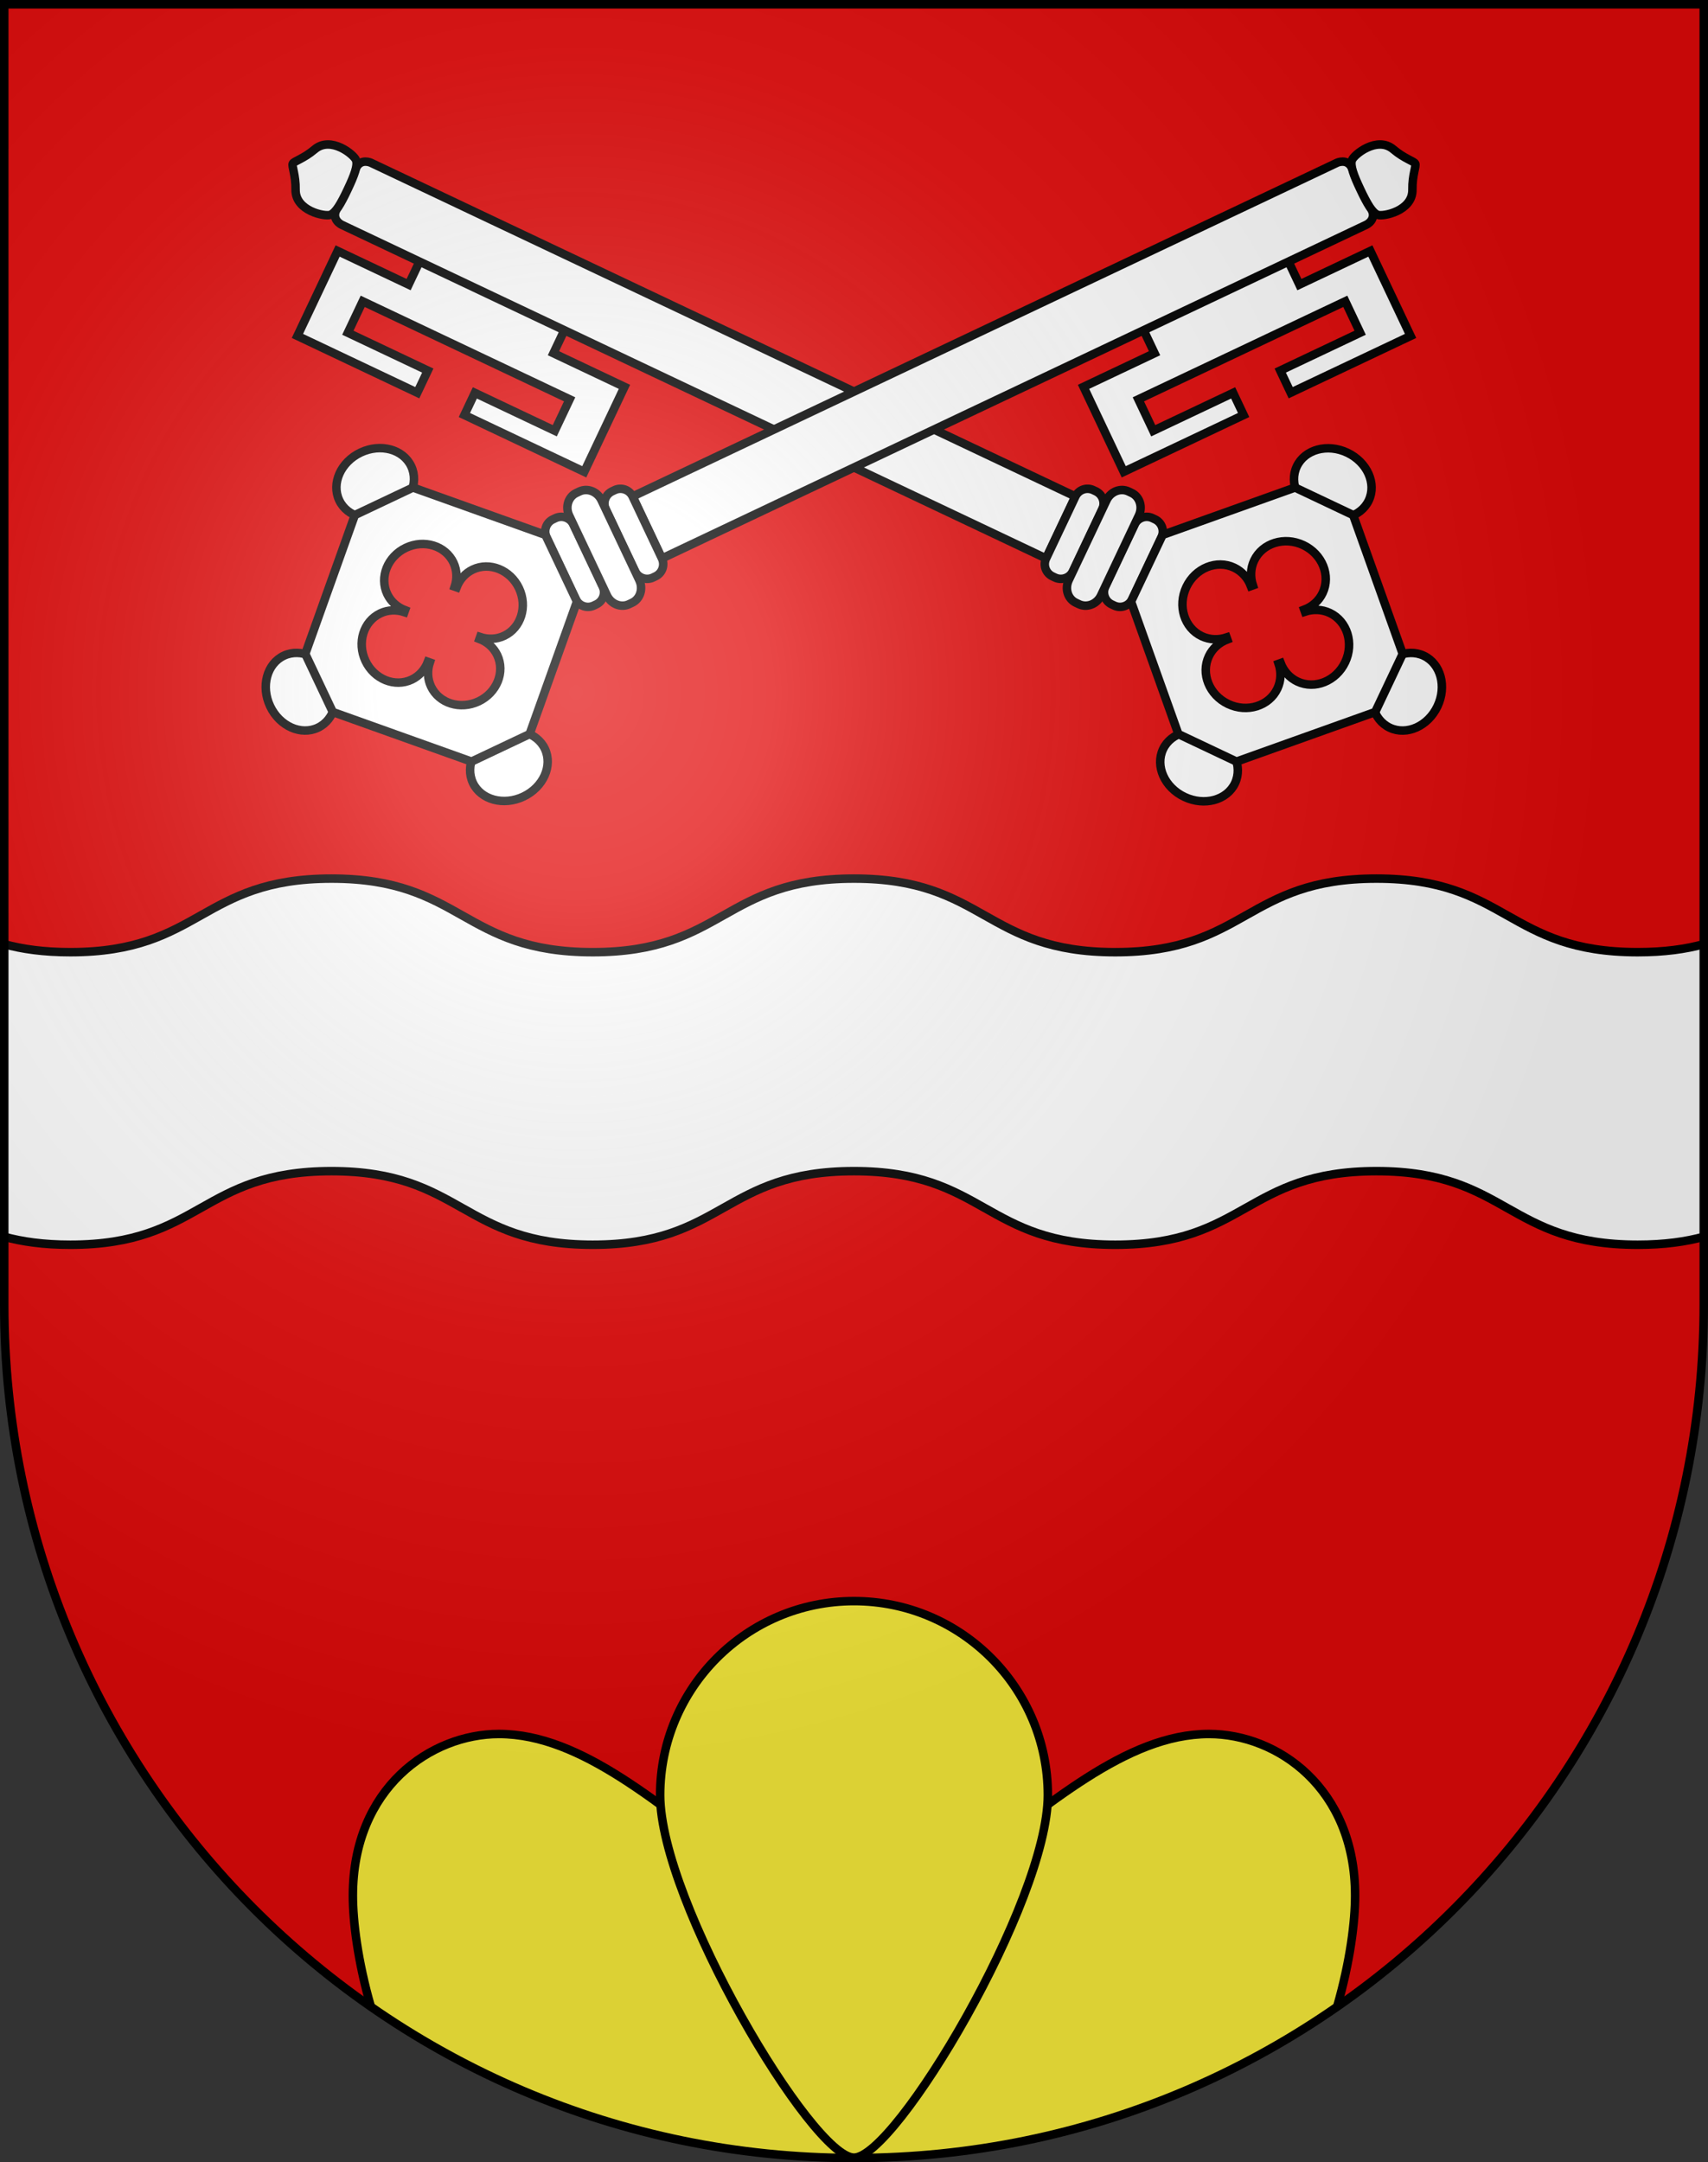 <?xml version="1.0" encoding="UTF-8" standalone="no"?>
<svg
   xmlns:dc="http://purl.org/dc/elements/1.1/"
   xmlns:cc="http://creativecommons.org/ns#"
   xmlns:rdf="http://www.w3.org/1999/02/22-rdf-syntax-ns#"
   xmlns:svg="http://www.w3.org/2000/svg"
   xmlns="http://www.w3.org/2000/svg"
   xmlns:xlink="http://www.w3.org/1999/xlink"
   xmlns:sodipodi="http://sodipodi.sourceforge.net/DTD/sodipodi-0.dtd"
   xmlns:inkscape="http://www.inkscape.org/namespaces/inkscape"
   height="763"
   width="603"
   version="1.0"
   id="svg20"
   sodipodi:version="0.32"
   inkscape:version="0.46"
   sodipodi:docname="Chavannes-de-Bogis-coat_of_arms.svg"
   sodipodi:docbase="C:\Documents and Settings\Steve\Bureau\Blason Villages Suisse pour Wikipédia (par Delta-9)"
   inkscape:output_extension="org.inkscape.output.svg.inkscape">
  <rect width="100%" height="100%" fill="#333333" stroke="none"/>
  <defs
     id="defs29"><inkscape:perspective
   sodipodi:type="inkscape:persp3d"
   inkscape:vp_x="0 : 381.5 : 1"
   inkscape:vp_y="0 : 1000 : 0"
   inkscape:vp_z="603 : 381.5 : 1"
   inkscape:persp3d-origin="301.5 : 254.33333 : 1"
   id="perspective28" />
<linearGradient
   id="linearGradient2893">
  <stop
     style="stop-color:#ffffff;stop-opacity:0.314;"
     offset="0"
     id="stop2895" />
  <stop
     id="stop2897"
     offset="0.19"
     style="stop-color:#ffffff;stop-opacity:0.251;" />
  <stop
     style="stop-color:#6b6b6b;stop-opacity:0.125;"
     offset="0.6"
     id="stop2901" />
  <stop
     style="stop-color:#000000;stop-opacity:0.125;"
     offset="1"
     id="stop2899" />
</linearGradient>
<linearGradient
   id="linearGradient2955">
  <stop
     style="stop-color:white;stop-opacity:0;"
     offset="0"
     id="stop2965" />
  <stop
     style="stop-color:black;stop-opacity:0.646;"
     offset="1"
     id="stop2959" />
</linearGradient>
<radialGradient
   inkscape:collect="always"
   xlink:href="#linearGradient2893"
   id="radialGradient3236"
   gradientUnits="userSpaceOnUse"
   gradientTransform="matrix(1.215,1.531577e-24,1.464684e-23,1.267,-839.192,-490.489)"
   cx="858.042"
   cy="579.933"
   fx="858.042"
   fy="579.933"
   r="300" />
<inkscape:perspective
   id="perspective2642"
   inkscape:persp3d-origin="297.63751 : 280.63 : 1"
   inkscape:vp_z="595.27502 : 420.94501 : 1"
   inkscape:vp_y="0 : 1000 : 0"
   inkscape:vp_x="0 : 420.94501 : 1"
   sodipodi:type="inkscape:persp3d" />

	
	
	

	

		
		
	
		
		
		
	
		
		
	
			
			
		
			
			
			
			
			
			
			
				
			
				
			
				
			
		
			
			
			
			
			
			
			
				
			
				
			
				
			
		</defs>
  <sodipodi:namedview
     inkscape:window-height="916"
     inkscape:window-width="1238"
     inkscape:pageshadow="2"
     inkscape:pageopacity="0.0"
     guidetolerance="10.0"
     gridtolerance="10.0"
     objecttolerance="10.0"
     borderopacity="1.0"
     bordercolor="#666666"
     pagecolor="#ffffff"
     id="base"
     inkscape:zoom="0.74709634"
     inkscape:cx="323.6427"
     inkscape:cy="360.38052"
     inkscape:window-x="20"
     inkscape:window-y="42"
     inkscape:current-layer="layer2"
     showgrid="false"
     showguides="true"
     inkscape:guide-bbox="true">
    <sodipodi:guide
       orientation="horizontal"
       position="761.5"
       id="guide1885" />
    <sodipodi:guide
       orientation="vertical"
       position="1.5"
       id="guide1887" />
    <sodipodi:guide
       orientation="horizontal"
       position="1.5"
       id="guide1889" />
    <sodipodi:guide
       orientation="vertical"
       position="601.5"
       id="guide1891" />
    <sodipodi:guide
       orientation="vertical"
       position="301.501"
       id="guide1893" />
  </sodipodi:namedview>
  <desc
     id="desc22">Coat of Arms of Canton of Freiburg (Fribourg)</desc>
  <g
     inkscape:groupmode="layer"
     id="layer1"
     inkscape:label="Fond écu"
     style="opacity:1"
     sodipodi:insensitive="true">
    <path
       id="path1899"
       d="M 1.5,1.5 L 1.5,460.368 C 1.5,626.678 135.815,761.5 301.5,761.5 C 467.185,761.5 601.5,626.678 601.5,460.368 L 601.5,1.5 L 1.5,1.5 z "
       style="fill:#e20909;fill-opacity:1" />
  </g>
  <g
     inkscape:groupmode="layer"
     id="layer2"
     inkscape:label="Meubles"
     style="opacity:1"
     sodipodi:insensitive="true">
    <g
       id="g2826">
      <path
         style="fill:#fcef3c"
         d="M 426.835,611.881 C 397.308,611.881 369.713,637.79 341.925,657.503 C 314.138,677.217 301.499,663.182 301.499,663.182 C 301.499,663.182 288.861,677.217 261.073,657.503 C 233.285,637.79 205.69,611.881 176.164,611.881 C 152.085,611.881 124.583,630.89 124.583,668.909 C 124.583,678.016 126.301,692.04 130.923,708.092 C 179.357,741.758 238.127,761.499 301.499,761.499 C 364.871,761.499 423.642,741.758 472.075,708.093 C 476.697,692.04 478.415,678.018 478.415,668.909 C 478.415,630.89 450.913,611.881 426.835,611.881 z"
         id="path2598" />
      <path
         style="fill:none;stroke:#000000;stroke-width:3"
         d="M 472.075,708.093 C 476.697,692.04 478.415,678.018 478.415,668.909 C 478.415,630.889 450.913,611.881 426.835,611.881 C 397.308,611.881 369.713,637.79 341.925,657.503 C 314.138,677.217 301.499,663.182 301.499,663.182 C 301.499,663.182 288.861,677.217 261.073,657.503 C 233.285,637.79 205.69,611.881 176.164,611.881 C 152.085,611.881 124.583,630.89 124.583,668.909 C 124.583,678.016 126.301,692.04 130.923,708.092"
         id="path2600" />
      <path
         id="path2602"
         d="M 369.934,633.425 C 369.934,595.63 339.294,564.99 301.499,564.99 C 263.704,564.99 233.064,595.63 233.064,633.425 C 233.064,671.22 286.797,761.374 301.499,761.374 C 316.2,761.374 369.934,671.22 369.934,633.425 z"
         style="fill:#fcef3c;stroke:#000000;stroke-width:3" />
    </g>
    <g
       id="g2831">
      <path
         id="path2606"
         d="M 601.499,436.425 L 601.499,333.186 C 595.136,334.915 587.633,336.002 578.199,336.002 C 532.083,336.002 532.083,310.034 485.967,310.034 C 439.851,310.034 439.851,336.002 393.734,336.002 C 347.617,336.002 347.617,310.034 301.5,310.034 C 255.384,310.034 255.384,336.002 209.268,336.002 C 163.152,336.002 163.151,310.034 117.036,310.034 C 70.919,310.034 70.919,336.002 24.802,336.002 C 15.368,336.002 7.865,334.914 1.501,333.186 L 1.501,436.425 C 7.865,438.154 15.368,439.241 24.802,439.241 C 70.919,439.241 70.919,413.273 117.036,413.273 C 163.151,413.273 163.151,439.241 209.268,439.241 C 255.385,439.241 255.385,413.273 301.5,413.273 C 347.617,413.273 347.617,439.241 393.734,439.241 C 439.851,439.241 439.851,413.273 485.967,413.273 C 532.083,413.273 532.083,439.241 578.199,439.241 C 587.633,439.242 595.136,438.154 601.499,436.425 z"
         style="fill:#ffffff" />
      <path
         id="path2608"
         d="M 601.499,333.186 C 595.136,334.915 587.633,336.002 578.199,336.002 C 532.083,336.002 532.083,310.034 485.967,310.034 C 439.851,310.034 439.851,336.002 393.734,336.002 C 347.617,336.002 347.617,310.034 301.5,310.034 C 255.384,310.034 255.384,336.002 209.268,336.002 C 163.152,336.002 163.151,310.034 117.036,310.034 C 70.919,310.034 70.919,336.002 24.802,336.002 C 15.368,336.002 7.865,334.914 1.501,333.186"
         style="fill:none;stroke:#000000;stroke-width:3" />
      <path
         id="path2610"
         d="M 1.5,436.425 C 7.864,438.154 15.367,439.241 24.801,439.241 C 70.918,439.241 70.918,413.273 117.035,413.273 C 163.15,413.273 163.15,439.241 209.267,439.241 C 255.384,439.241 255.384,413.273 301.499,413.273 C 347.616,413.273 347.616,439.241 393.733,439.241 C 439.85,439.241 439.85,413.273 485.966,413.273 C 532.082,413.273 532.082,439.241 578.198,439.241 C 587.632,439.241 595.135,438.153 601.498,436.425"
         style="fill:none;stroke:#000000;stroke-width:3" />
    </g>
    <g
       id="g2804">
      <polygon
         transform="translate(-3.8e-2,-4.5e-2)"
         style="fill:#ffffff;stroke:#000000;stroke-width:3"
         id="polygon2753"
         points="144.298,100.475 119.235,88.609 105.04,118.584 147.361,138.623 151.06,130.813 122.845,117.456 128.092,106.372 201.144,140.96 195.897,152.044 167.684,138.685 163.987,146.495 206.305,166.532 220.499,136.555 195.434,124.688 202.292,110.204 151.157,85.991 144.298,100.475 " />
      <path
         style="fill:#ffffff;stroke:#000000;stroke-width:3"
         id="path2755"
         d="M 130.948,57.431 L 379.665,175.195 L 369.313,197.06 L 120.595,79.295 C 120.595,79.295 117.028,77.607 118.716,74.041 C 120.016,71.295 124.005,62.872 125.692,59.306 C 127.379,55.742 130.948,57.431 130.948,57.431 z" />
      <path
         style="fill:#ffffff;stroke:#000000;stroke-width:3"
         id="path2757"
         d="M 111.092,52.707 C 107.142,56.053 103.778,56.864 103.357,57.751 C 102.936,58.638 104.442,61.755 104.356,66.931 C 104.231,74.442 114.719,76.522 116.595,75.815 C 118.472,75.107 120.269,72.063 122.707,66.914 C 125.145,61.764 126.363,58.445 125.719,56.544 C 125.081,54.645 116.823,47.851 111.092,52.707 z" />
      <path
         style="fill:#ffffff;stroke:#000000;stroke-width:3"
         id="path2759"
         d="M 385.981,172.942 C 383.614,171.817 380.788,172.83 379.666,175.197 L 369.316,197.06 C 368.194,199.425 369.202,202.248 371.572,203.372 L 372.489,203.809 C 374.857,204.929 377.681,203.919 378.803,201.552 L 389.155,179.691 C 390.277,177.327 389.264,174.5 386.9,173.378 L 385.981,172.942 z" />
      <path
         style="fill:#ffffff;stroke:#000000;stroke-width:3"
         id="path2761"
         d="M 406.879,182.836 C 404.513,181.716 401.687,182.724 400.567,185.091 L 390.216,206.955 C 389.096,209.319 390.104,212.144 392.469,213.266 L 393.392,213.703 C 395.756,214.823 398.583,213.813 399.705,211.446 L 410.057,189.583 C 411.176,187.218 410.166,184.394 407.797,183.272 L 406.879,182.836 z" />
      <path
         style="fill:#ffffff;stroke:#000000;stroke-width:3"
         id="path2763"
         d="M 398.426,173.428 C 395.579,172.08 392.102,173.462 390.655,176.516 L 377.301,204.724 C 375.855,207.774 376.99,211.342 379.836,212.69 L 380.94,213.214 C 383.787,214.56 387.266,213.178 388.711,210.126 L 402.064,181.918 C 403.51,178.865 402.375,175.297 399.528,173.949 L 398.426,173.428 z" />
      <ellipse
         style="fill:#ffffff;stroke:#000000;stroke-width:3"
         id="ellipse2765"
         sodipodi:rx="14.047"
         sodipodi:ry="11.983"
         sodipodi:cx="496.776"
         sodipodi:cy="244.06"
         transform="matrix(-0.428,0.904,-0.904,-0.428,929.915,-100.527)"
         cx="496.776"
         cy="244.06"
         rx="14.047"
         ry="11.983">
			</ellipse>
      <ellipse
         style="fill:#ffffff;stroke:#000000;stroke-width:3"
         id="ellipse2767"
         sodipodi:rx="14.047"
         sodipodi:ry="11.983"
         sodipodi:cx="470.50299"
         sodipodi:cy="170.55"
         transform="matrix(0.904,0.428,-0.428,0.904,118.194,-184.974)"
         cx="470.503"
         cy="170.55"
         rx="14.047"
         ry="11.983">
			</ellipse>
      <ellipse
         style="fill:#ffffff;stroke:#000000;stroke-width:3"
         id="ellipse2769"
         sodipodi:rx="14.048"
         sodipodi:ry="11.983"
         sodipodi:cx="423.30701"
         sodipodi:cy="270.327"
         transform="matrix(0.904,0.428,-0.428,0.904,156.338,-155.174)"
         cx="423.307"
         cy="270.327"
         rx="14.048"
         ry="11.983">
			</ellipse>
      <path
         style="fill:#ffffff;stroke:#000000;stroke-width:3"
         id="path2771"
         d="M 457.202,172.044 L 410.448,188.752 L 399.306,212.278 L 416.013,259.035 L 436.534,268.75 L 485.508,251.255 L 495.221,230.734 L 477.721,181.758 L 457.202,172.044 z M 466.958,209.23 C 465.625,212.05 463.258,214.075 460.454,215.145 L 460.708,215.848 C 463.556,214.901 466.667,214.97 469.487,216.301 C 475.638,219.215 478.062,226.986 474.9,233.669 C 471.737,240.348 464.187,243.4 458.038,240.489 C 455.218,239.154 453.19,236.786 452.121,233.983 L 451.42,234.236 C 452.364,237.082 452.3,240.198 450.965,243.015 C 448.052,249.162 440.279,251.59 433.597,248.428 C 426.919,245.266 423.868,237.716 426.78,231.566 C 428.115,228.746 430.479,226.719 433.287,225.647 L 433.033,224.948 C 430.187,225.895 427.076,225.828 424.254,224.491 C 418.105,221.579 415.679,213.806 418.842,207.126 C 422.006,200.449 429.556,197.397 435.703,200.308 C 438.523,201.642 440.547,204.005 441.62,206.809 L 442.321,206.56 C 441.374,203.709 441.438,200.601 442.775,197.778 C 445.686,191.628 453.461,189.205 460.143,192.367 C 466.819,195.53 469.87,203.08 466.958,209.23 z" />
      <polygon
         transform="translate(-3.8e-2,-4.5e-2)"
         style="fill:#ffffff;stroke:#000000;stroke-width:3"
         id="polygon2775"
         points="458.779,100.475 483.843,88.609 498.035,118.584 455.715,138.623 452.02,130.813 480.231,117.456 474.987,106.372 401.934,140.96 407.183,152.044 435.395,138.685 439.091,146.495 396.773,166.532 382.578,136.555 407.642,124.688 400.787,110.204 451.922,85.991 458.779,100.475 " />
      <path
         style="fill:#ffffff;stroke:#000000;stroke-width:3"
         id="path2777"
         d="M 472.053,57.431 L 223.334,175.195 L 233.688,197.06 L 482.407,79.294 C 482.407,79.294 485.972,77.606 484.285,74.04 C 482.984,71.294 478.998,62.871 477.306,59.305 C 475.621,55.742 472.053,57.431 472.053,57.431 z" />
      <path
         style="fill:#ffffff;stroke:#000000;stroke-width:3"
         id="path2779"
         d="M 491.91,52.707 C 495.858,56.053 499.224,56.864 499.642,57.751 C 500.063,58.638 498.558,61.755 498.645,66.931 C 498.769,74.442 488.281,76.522 486.404,75.815 C 484.526,75.107 482.733,72.063 480.293,66.914 C 477.854,61.764 476.638,58.445 477.28,56.544 C 477.923,54.645 486.181,47.851 491.91,52.707 z" />
      <path
         style="fill:#ffffff;stroke:#000000;stroke-width:3"
         id="path2781"
         d="M 217.023,172.942 C 219.391,171.817 222.217,172.83 223.336,175.197 L 233.688,197.06 C 234.808,199.425 233.799,202.248 231.433,203.372 L 230.514,203.809 C 228.149,204.929 225.323,203.919 224.201,201.552 L 213.851,179.691 C 212.73,177.327 213.74,174.5 216.105,173.378 L 217.023,172.942 z" />
      <path
         style="fill:#ffffff;stroke:#000000;stroke-width:3"
         id="path2783"
         d="M 196.125,182.836 C 198.49,181.716 201.316,182.724 202.437,185.091 L 212.787,206.955 C 213.908,209.319 212.898,212.144 210.532,213.266 L 209.613,213.703 C 207.247,214.823 204.42,213.813 203.3,211.446 L 192.948,189.583 C 191.827,187.218 192.839,184.394 195.203,183.272 L 196.125,182.836 z" />
      <path
         style="fill:#ffffff;stroke:#000000;stroke-width:3"
         id="path2785"
         d="M 204.578,173.428 C 207.423,172.08 210.902,173.462 212.348,176.516 L 225.703,204.724 C 227.147,207.774 226.013,211.342 223.168,212.69 L 222.063,213.214 C 219.218,214.56 215.736,213.178 214.293,210.126 L 200.937,181.918 C 199.492,178.865 200.627,175.297 203.472,173.949 L 204.578,173.428 z" />
      <ellipse
         style="fill:#ffffff;stroke:#000000;stroke-width:3"
         id="ellipse2787"
         sodipodi:rx="14.049"
         sodipodi:ry="11.984"
         sodipodi:cx="106.282"
         sodipodi:cy="244.095"
         transform="matrix(0.428,0.904,-0.904,0.428,281.385,43.541)"
         cx="106.282"
         cy="244.095"
         rx="14.049"
         ry="11.984">
			</ellipse>
      <ellipse
         style="fill:#ffffff;stroke:#000000;stroke-width:3"
         id="ellipse2789"
         sodipodi:rx="14.047"
         sodipodi:ry="11.983"
         sodipodi:cx="132.536"
         sodipodi:cy="170.588"
         transform="matrix(-0.904,0.428,-0.428,-0.904,325.285,268.007)"
         cx="132.536"
         cy="170.588"
         rx="14.047"
         ry="11.983">
			</ellipse>
      <ellipse
         style="fill:#ffffff;stroke:#000000;stroke-width:3"
         id="ellipse2791"
         sodipodi:rx="14.046"
         sodipodi:ry="11.985"
         sodipodi:cx="179.771"
         sodipodi:cy="270.32101"
         transform="matrix(-0.904,0.428,-0.428,-0.904,457.876,437.69)"
         cx="179.771"
         cy="270.321"
         rx="14.046"
         ry="11.985">
			</ellipse>
      <path
         style="fill:#ffffff;stroke:#000000;stroke-width:3"
         id="path2793"
         d="M 125.277,181.757 L 107.776,230.733 L 117.491,251.254 L 166.463,268.749 L 186.985,259.034 L 203.694,212.277 L 192.553,188.751 L 145.796,172.043 L 125.277,181.757 z M 143.303,193.298 C 149.76,190.24 157.277,192.583 160.091,198.529 C 161.382,201.257 161.449,204.26 160.533,207.017 L 161.209,207.259 C 162.248,204.547 164.206,202.265 166.932,200.975 C 172.877,198.158 180.177,201.109 183.233,207.566 C 186.291,214.023 183.949,221.539 178.003,224.354 C 175.276,225.646 172.267,225.713 169.512,224.795 L 169.271,225.472 C 171.982,226.511 174.269,228.468 175.561,231.194 C 178.375,237.145 175.425,244.441 168.967,247.498 C 162.51,250.553 154.994,248.213 152.179,242.267 C 150.888,239.539 150.823,236.531 151.738,233.776 L 151.059,233.535 C 150.023,236.247 148.066,238.531 145.339,239.824 C 139.392,242.637 132.094,239.687 129.036,233.231 C 125.978,226.772 128.32,219.255 134.267,216.44 C 136.994,215.15 140.002,215.083 142.757,215.999 L 142.999,215.318 C 140.287,214.283 138.003,212.326 136.71,209.6 C 133.895,203.653 136.844,196.355 143.303,193.298 z" />
    </g>
  </g>
  <g
     inkscape:groupmode="layer"
     id="layer3"
     inkscape:label="Reflet final"
     style="display:inline"
     sodipodi:insensitive="true">
    <path
       style="fill:url(#radialGradient3236);fill-opacity:1"
       d="M 1.5,1.5 L 1.5,460.368 C 1.5,626.679 135.815,761.5 301.5,761.5 C 467.185,761.5 601.5,626.679 601.5,460.368 L 601.5,1.5 L 1.5,1.5 z "
       id="path2346" />
  </g>
  <g
     inkscape:groupmode="layer"
     id="layer4"
     inkscape:label="Contour final"
     style="display:inline"
     sodipodi:insensitive="true">
    <path
       style="fill:none;fill-opacity:1;stroke:#000000;stroke-width:3;stroke-miterlimit:4;stroke-dasharray:none;stroke-opacity:1"
       d="M 1.5,1.5 L 1.5,460.368 C 1.5,626.679 135.815,761.5 301.5,761.5 C 467.185,761.5 601.5,626.679 601.5,460.368 L 601.5,1.5 L 1.5,1.5 z "
       id="path3239" />
  </g>
</svg>
